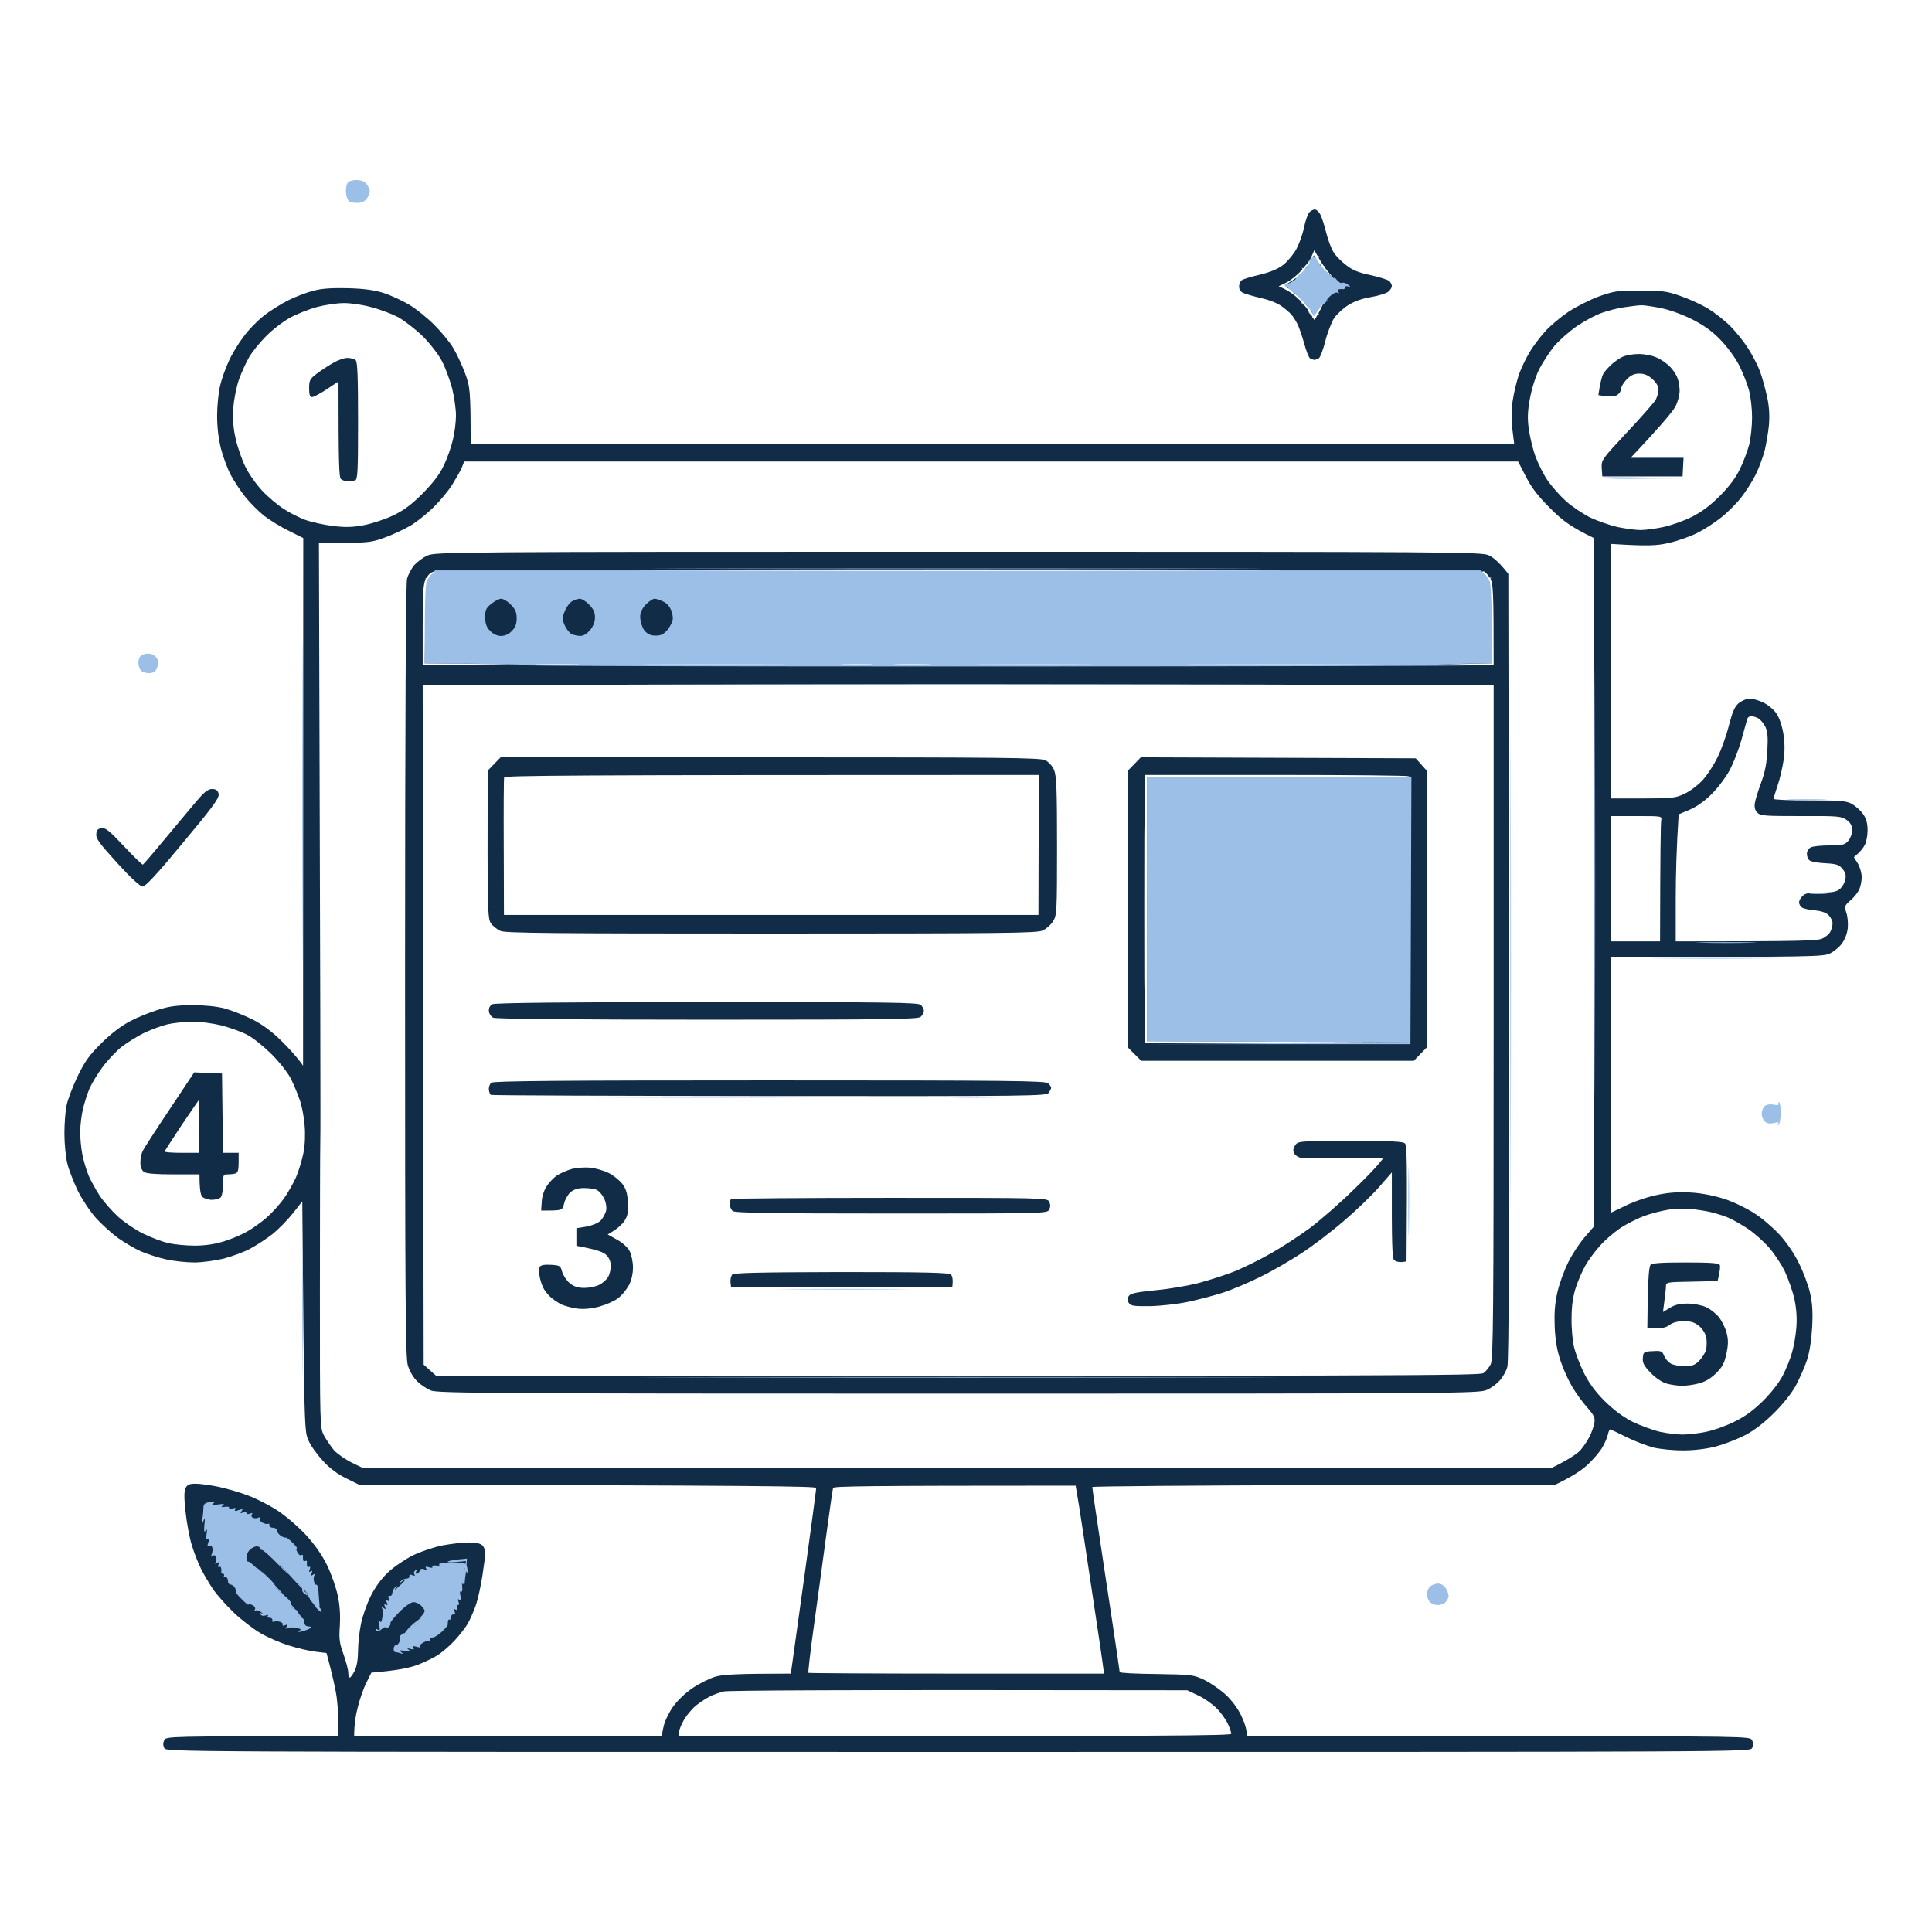 <svg fill="none" height="600" viewBox="0 0 600 600" width="600" xmlns="http://www.w3.org/2000/svg"><path d="m0 0h600v600h-600z" fill="#fff"/><path clip-rule="evenodd" d="m408.473 65.069c.487.122 1.277.851 1.642 1.702.426.851 1.277 3.466 1.824 5.776.608 2.311 1.642 5.047 2.372 6.02.668 1.034 2.371 2.736 3.83 3.831 1.885 1.459 3.831 2.311 7.54 3.04 2.736.608 5.35 1.459 5.776 1.824.426.426.791 1.155.791 1.52.06.426-.426 1.216-1.034 1.763-.608.547-2.979 1.277-5.351 1.702-2.736.426-5.29 1.338-7.114 2.493-1.642 1.034-3.587 2.858-4.438 4.074-.791 1.277-2.068 4.499-2.737 7.174-.668 2.676-1.581 5.047-2.006 5.29-.426.244-1.034.487-1.338.487s-.973-.243-1.398-.487c-.365-.243-1.216-2.371-1.824-4.682-.669-2.31-1.581-5.046-2.129-6.08-.547-1.034-1.337-2.25-1.763-2.736-.425-.547-1.763-1.702-2.918-2.554-1.216-.973-3.953-2.067-6.385-2.615-2.371-.547-4.864-1.277-5.594-1.581-.851-.304-1.398-1.095-1.398-1.946-.061-.73.304-1.642.729-2.006.426-.365 2.98-1.155 5.655-1.763 3.284-.79 5.655-1.763 7.297-3.04 1.337-1.034 3.161-3.223 4.073-4.864.913-1.702 2.007-4.682 2.372-6.688.425-2.006 1.155-4.135 1.641-4.743.548-.608 1.399-.973 1.885-.912zm-300.308 24.443c4.986.122 8.148.608 10.945 1.459 2.189.73 5.715 2.311 7.843 3.587 2.189 1.277 5.716 4.135 7.905 6.324s4.925 5.472 5.958 7.296c1.095 1.824 2.737 5.351 3.649 7.844 1.52 4.135 1.702 5.29 1.702 21.889h324.083l-.548-4.438c-.364-2.858-.364-5.898.061-8.938.365-2.493 1.277-6.202 1.946-8.209.73-2.006 2.189-5.107 3.283-6.871 1.034-1.824 3.223-4.682 4.743-6.384 1.52-1.763 4.804-4.5 7.296-6.202 2.493-1.642 6.81-3.831 9.668-4.864 4.743-1.642 5.837-1.824 12.769-1.763 6.688 0 8.208.182 12.465 1.702 2.675.912 6.506 2.675 8.512 3.891 2.007 1.216 5.047 3.587 6.749 5.29 1.703 1.642 4.257 4.804 5.655 6.993 1.399 2.189 3.101 5.472 3.77 7.296s1.642 5.412 2.189 7.904c.669 3.101.79 5.898.547 8.817-.243 2.31-.851 5.898-1.338 7.904-.547 2.007-1.763 5.29-2.736 7.297-.973 2.006-3.04 5.229-4.499 7.114-1.52 1.946-4.317 4.742-6.263 6.263-1.885 1.52-5.229 3.709-7.418 4.803-2.189 1.095-6.141 2.493-8.817 3.101-3.83.851-6.201 1.034-17.937.304v79.045h9.851c9.12 0 10.154-.122 12.951-1.46 1.641-.729 4.195-2.675 5.594-4.195 1.459-1.581 3.587-4.864 4.742-7.297 1.156-2.371 2.736-6.81 3.466-9.789 1.095-4.195 1.763-5.776 3.04-6.871.973-.729 2.432-1.398 3.344-1.398.973 0 2.858.547 4.257 1.216 1.52.73 3.283 2.189 4.134 3.466.912 1.337 1.764 3.952 2.128 6.262.426 2.676.487 5.29.061 8.209-.365 2.371-1.155 5.898-1.885 7.904-.668 2.007-1.216 3.831-1.216 4.074 0 .304 4.986.487 11.067.487 9.667 0 11.431.121 13.255 1.094 1.155.669 2.736 2.067 3.526 3.223.973 1.459 1.338 2.918 1.338 4.925 0 1.641-.365 3.648-.851 4.56-.487.973-1.399 2.189-3.405 3.831l1.216 1.945c.669 1.095 1.216 3.04 1.216 4.257 0 1.276-.365 3.04-.851 3.952-.426.973-1.642 2.432-2.737 3.344-1.763 1.581-1.824 1.824-1.216 3.648.426 1.095.608 3.284.487 4.804-.183 1.702-.851 3.526-1.824 4.864-.852 1.155-2.554 2.554-3.77 3.101-2.067.973-5.047 1.094-67.918 1.094l.061 79.349 4.682-2.25c2.615-1.277 6.993-2.736 9.85-3.283 3.588-.73 6.749-.912 10.337-.669 3.222.182 7.114.973 10.336 2.006 2.919.973 7.054 2.98 9.425 4.561 2.371 1.52 5.837 4.56 7.783 6.688 2.128 2.371 4.499 5.837 5.898 8.756 1.337 2.675 2.858 6.749 3.405 9.12.729 3.162.912 5.898.669 10.641-.244 4.195-.791 7.722-1.642 10.337-.73 2.188-2.311 5.715-3.466 7.904-1.277 2.311-4.074 5.837-6.81 8.512-2.918 2.919-6.202 5.412-8.877 6.81-2.372 1.217-6.445 2.797-9.121 3.527-3.161.791-6.81 1.216-10.336 1.216-3.04 0-7.114-.425-9.121-.912-2.006-.547-5.715-1.946-8.208-3.162-2.493-1.277-4.743-2.31-5.047-2.432-.243-.121-.608.547-.79 1.459-.183.973-.973 2.797-1.764 4.135-.79 1.338-2.797 3.709-4.499 5.29-1.703 1.642-4.682 3.648-10.094 6.263l-71.93.121c-39.522.122-71.87.365-71.87.608 0 .304.791 5.959 1.824 12.648.973 6.688 2.919 19.396 4.257 28.273 1.337 8.877 2.432 16.295 2.432 16.539 0 .304 5.107.547 11.431.608 11.005.182 11.492.243 14.836 1.824 1.946.973 4.925 2.979 6.627 4.56 1.946 1.824 3.831 4.317 4.865 6.567.973 2.006 1.763 4.256 1.763 6.384h78.132c77.525 0 78.133 0 78.741 1.216.405.811.405 1.622 0 2.432-.608 1.216-1.216 1.216-246.558 1.216-245.342 0-245.95 0-246.558-1.216-.405-.81-.405-1.621 0-2.432.608-1.216 1.216-1.216 54.115-1.216v-4.134c0-2.25-.304-5.959-.608-8.33-.365-2.372-1.216-6.324-3.101-13.377l-3.466-.426c-1.885-.243-5.655-1.094-8.33-1.946-2.675-.851-6.628-2.553-8.756-3.83-2.189-1.277-5.837-4.074-8.148-6.263s-5.229-5.472-6.506-7.296c-1.216-1.824-2.979-4.743-3.77-6.385-.851-1.702-2.128-4.925-2.858-7.296-.73-2.372-1.581-6.993-1.946-10.337-.486-4.317-.486-6.445 0-7.479.547-1.033 1.155-1.337 3.101-1.337 1.338 0 4.56.425 7.175.973 2.554.547 6.749 1.763 9.242 2.736 2.493.912 6.628 3.04 9.12 4.682 2.493 1.641 6.445 5.046 8.695 7.478 2.736 2.98 4.986 6.142 6.566 9.364 1.338 2.676 2.797 6.932 3.345 9.425.668 3.04.851 6.202.668 9.424-.304 4.135-.121 5.473 1.156 8.938.79 2.311 1.459 4.804 1.459 5.655s.182 1.52.486 1.52c.244 0 .913-.912 1.521-2.128.668-1.398 1.033-3.587 1.033-6.263 0-2.249.426-5.958.912-8.33.487-2.371 1.824-6.141 2.98-8.512 1.398-2.797 3.222-5.351 5.472-7.479 1.885-1.763 5.351-4.074 7.783-5.29 2.432-1.155 6.567-2.554 9.12-3.04 2.615-.487 6.263-.912 8.087-.912 2.189 0 3.648.304 4.256.912.487.486.912 1.52.912 2.25 0 .79-.425 4.013-.912 7.174-.486 3.162-1.398 7.418-2.128 9.425-.729 2.006-1.885 4.621-2.614 5.776-.73 1.156-2.432 3.344-3.77 4.804-1.338 1.459-3.527 3.405-4.864 4.317-1.338.973-4.378 2.432-6.689 3.344-2.675.973-6.202 1.763-14.41 2.432l-1.52 3.04c-.851 1.642-2.068 5.108-2.676 7.601-.668 2.493-1.155 5.594-1.155 9.12h95.462l.608-2.918c.304-1.581 1.641-4.378 2.918-6.202 1.459-2.068 3.831-4.317 6.263-5.959 2.128-1.399 5.351-2.979 7.053-3.466 2.25-.608 6.324-.912 23.288-.912l.304-2.006c.122-1.034 1.946-13.864 3.952-28.396 2.007-14.532 3.648-26.814 3.648-27.24 0-.547-14.653-.79-141.976-1.033l-3.952-1.946c-2.554-1.216-5.107-3.101-7.114-5.29-1.763-1.885-3.831-4.682-4.56-6.323-1.398-2.858-1.398-3.101-2.006-74.424l-2.918 3.709c-1.581 2.007-4.439 4.925-6.324 6.445-1.946 1.52-5.047 3.527-6.871 4.5-1.824 1.033-5.533 2.371-8.209 3.101-2.736.669-6.81 1.216-9.242 1.216s-6.445-.426-8.816-.973c-2.432-.547-5.959-1.703-7.783-2.493s-4.986-2.675-6.992-4.074c-2.007-1.459-5.107-4.256-6.871-6.202s-4.317-5.776-5.655-8.451c-1.277-2.676-2.797-6.506-3.283-8.513-.486-2.006-.912-6.202-.912-9.303 0-3.04.304-7.053.669-8.756.365-1.763 1.885-5.837 3.405-8.999 2.311-4.742 3.648-6.627 7.418-10.336 2.979-2.979 6.141-5.351 8.877-6.81 2.311-1.216 6.324-2.858 8.816-3.587 3.466-1.095 6.019-1.399 10.641-1.399 3.891 0 7.479.365 10.033 1.034 2.189.608 5.959 2.128 8.452 3.344 3.04 1.52 5.959 3.648 8.877 6.506 2.432 2.371 4.986 5.107 6.932 7.904l.061-163.865-4.378-2.189c-2.432-1.155-5.898-3.283-7.722-4.682-1.763-1.398-4.439-4.074-5.898-5.898s-3.466-4.864-4.439-6.688c-1.034-1.824-2.371-5.533-3.101-8.209-.79-3.161-1.216-6.749-1.216-10.336 0-2.98.426-7.175.912-9.242.486-2.128 1.702-5.533 2.675-7.601.912-2.128 2.979-5.533 4.56-7.6 1.52-2.128 4.378-5.047 6.324-6.567 1.885-1.52 5.412-3.709 7.722-4.864 2.311-1.155 5.898-2.493 7.904-2.979 2.554-.669 5.777-.851 10.641-.73zm-41.954 155.535c1.095.122 1.581.608 1.702 1.702.122 1.217-2.25 4.378-11.127 15.019-7.783 9.424-11.614 13.559-12.465 13.559-.79 0-3.648-2.614-7.904-7.296-5.472-6.02-6.688-7.601-6.506-8.999.061-1.216.486-1.703 1.642-1.824 1.277-.183 2.493.851 6.992 5.654 3.04 3.223 5.655 5.777 5.837 5.655.243-.121 4.013-4.56 8.452-9.911 4.439-5.351 8.877-10.64 9.911-11.735 1.399-1.398 2.371-1.946 3.466-1.824z" fill="#112c46" fill-rule="evenodd"/><g fill="#9cbfe7"><path d="m107.436 59.475c-.061-1.277.243-2.493.73-2.919.486-.426 1.824-.73 3.04-.608 1.52.122 2.31.608 3.04 1.824.79 1.52.79 1.885 0 3.344-.73 1.277-1.459 1.763-3.04 1.885-1.156.061-2.493-.182-2.919-.608-.425-.426-.851-1.763-.851-2.918z"/><path d="m93.998 289.008c-.061 22.436-.122 4.317-.122-40.13 0-44.448.061-62.81.122-40.739.122 22.072.122 58.432 0 80.869z"/><path d="m42.984 206.011c-.061-.912.243-1.885.73-2.31.486-.426 1.459-.73 2.25-.73.79 0 1.824.426 2.311.912.486.486.912 1.338.912 1.824 0 .487-.304 1.459-.608 2.128-.365.791-1.216 1.216-2.25 1.216-.973 0-2.067-.304-2.493-.729-.426-.426-.79-1.46-.851-2.311z"/><path d="m566.32 248.391c-2.676.122-7.297.122-10.337 0-3.04-.061-.851-.182 4.864-.182 5.716 0 8.148.121 5.473.182z"/><path d="m548.687 297.642c-9.06.122-23.653.122-32.53 0-8.877-.061-1.459-.122 16.417-.122s25.173.061 16.113.122z"/><path d="m550.815 343.062c1.277.243 1.702.122 1.52-.365-.182-.364-.061-.486.243-.304.243.183.487 1.703.426 3.405 0 1.642-.304 3.223-.608 3.527-.304.243-.365.182-.183-.243.304-.608 0-.669-1.337-.304-1.277.304-2.068.182-2.797-.487-.548-.486-.973-1.581-.973-2.432s.425-1.885.973-2.371c.608-.487 1.641-.669 2.736-.426z"/><path d="m93.998 423.08c-.061 9.181-.122 1.824-.122-16.417s.061-25.781.122-16.721c.122 9.059.122 23.956 0 33.138z"/><path d="m443.132 495.192c0-.851.426-1.945.973-2.432.547-.547 1.641-.973 2.493-.973.851 0 1.824.548 2.371 1.399.487.73.912 1.824.912 2.432 0 .547-.426 1.459-.973 1.946-.486.486-1.581.912-2.432.912-.79 0-1.885-.426-2.371-.912-.487-.487-.912-1.581-.973-2.372z"/><path d="m406.405 81.364c-.182 0 .122-.486.609-1.095.547-.608 1.094-.912 1.216-.608.182.243.668.304 1.033 0 .527-.284.629-.182.304.304-.243.426-.121 1.338.183 2.006.365.73.912 1.034 1.337.73.487-.243.608-.182.365.182-.243.365.426 1.398 1.459 2.432 1.034 1.034 1.703 1.399 1.46.912-.243-.486.061-.243.669.547.608.79 1.398 1.277 1.702 1.094.304-.243 1.155 0 1.824.486.973.73 1.034.851.183.608-.608-.182-1.095-.061-1.095.304s-.182.547-.426.547c-.304-.061-.851-.061-1.216 0-.486 0-.608.365-.364.79.324.527.223.628-.304.304-.426-.243-1.399.243-2.433 1.216-.912.973-1.276 1.459-.729 1.094.547-.365.061.182-1.095 1.216-1.459 1.277-1.945 2.067-1.641 2.736.304.547.243.73-.061.486s-.912 0-1.338.608c-.669.973-.729.973-.425-.061.182-.547-.061-1.216-.426-1.52-.608-.304-.608-.182-.182.486.425.669.425.79-.122.426-.426-.243-.669-.79-.487-1.216.183-.365-.243-1.277-.972-1.946-.791-.73-1.156-.851-.852-.304s.304.73-.06.426c-.304-.304-.548-.851-.548-1.216-.06-.426-.364-.669-.79-.608-.426.122-.608-.061-.426-.426.183-.365-.304-1.034-1.033-1.52-.791-.486-1.703-.669-2.007-.426-.405.284-.405.122 0-.486.487-.669.365-.79-.304-.547-.547.243-.912.061-.912-.365 0-.486.122-.73.304-.547.182.122 1.034-.182 2.007-.669.912-.486 1.641-1.034 1.641-1.216s-.365-.122-.729.122c-.426.182-.608.182-.304 0 .243-.243.547-.365.668-.304.122.122.791-.365 1.521-1.034.668-.669 1.033-1.459.79-1.824s-.122-.426.365-.182c.425.304.973 0 1.337-.73.304-.669.487-1.216.304-1.216z"/><path d="m93.511 493.004c-.547-.487-2.797-2.98-5.107-5.473-3.405-3.709-3.587-3.952-.973-1.52 1.763 1.703 4.074 4.135 5.107 5.473 1.034 1.337 1.459 2.006.973 1.52z"/><path d="m139.053 484.978c.243-.244 1.641-.487 3.161-.669 1.518-.122 2.733-.243 2.797-.304 0-.003 0-.003 0 0-.005.062-.068 1.537-.243 3.405-.121 1.885-.486 3.891-.79 4.378-.365.608-.446.263-.244-1.034.183-1.095.426-2.919.973-5.959l-3.04.304c-1.642.183-2.858.122-2.614-.121z"/><path d="m88.099 495.436c-.182 0-2.189-1.885-4.56-4.256-2.311-2.372-4.013-4.257-3.77-4.257s2.311 1.946 4.56 4.257c2.25 2.371 3.952 4.256 3.77 4.256z"/><path d="m97.037 497.685c-1.216-1.702-2.25-3.283-2.25-3.465 0-.183.79.668 1.702 1.824.912 1.155 2.128 2.614 2.736 3.162.547.608.852 1.216.608 1.398-.304.182-1.52-1.155-2.797-2.919z"/><path d="m125.737 507.171c.243-.608 1.581-2.007 2.857-3.101 1.338-1.034 2.493-1.946 2.615-1.946s-1.094 1.338-2.736 3.04l-.002.002c-1.641 1.641-3.038 3.038-3.099 3.038-.122 0 .061-.486.365-1.033z"/></g><g fill="#fff"><path d="m407.439 80.026c-.608.851-.608.73 0-.669l.73-1.642 1.459 2.554c.791 1.459 2.311 3.587 3.345 4.743 1.616 1.796 1.582 1.765-.567-.21l-.102-.094c-1.399-1.338-2.919-3.162-3.344-4.074-.669-1.52-.791-1.581-1.521-.608z"/><path d="m399.596 87.688c1.337-.669 3.405-2.371 4.621-3.77 1.155-1.399 2.189-2.615 2.31-2.615.122 0 .183.182.183.304 0 .182-1.034 1.459-2.25 2.858-1.277 1.338-3.04 2.858-5.655 4.135l2.311 1.763c1.216.912 3.283 2.919 4.56 4.378s2.25 2.979 2.25 3.283c0 .365.547-.243 1.216-1.338s1.338-2.006 1.52-2.006-.304 1.095-2.432 4.743l-1.581-2.493c-.851-1.399-2.615-3.466-3.952-4.621-1.277-1.155-3.101-2.371-5.594-3.405z"/><path d="m89.924 98.754c2.189-1.216 6.019-2.736 8.512-3.405 2.493-.669 6.202-1.216 8.209-1.216 2.006-.061 5.837.486 8.512 1.216 2.675.669 6.506 2.128 8.513 3.162 1.945 1.095 5.411 3.769 7.6 5.898 2.189 2.188 4.864 5.593 5.898 7.6 1.094 2.006 2.493 5.837 3.223 8.512.668 2.676 1.216 6.506 1.216 8.513 0 2.006-.426 5.472-.973 7.6-.487 2.189-1.764 5.777-2.797 7.905-1.277 2.736-3.344 5.411-6.506 8.634-3.466 3.466-5.776 5.229-9.181 6.871-2.493 1.216-6.628 2.553-9.121 3.04-3.587.669-5.776.73-9.729.243-2.857-.365-6.688-1.216-8.512-1.885s-4.864-2.189-6.688-3.405c-1.824-1.155-4.803-3.648-6.567-5.533-1.763-1.824-4.135-5.168-5.229-7.357-1.095-2.128-2.493-6.141-3.101-8.817-.79-3.526-.973-6.141-.73-9.728.182-2.676.973-6.567 1.763-8.817.79-2.128 2.189-5.229 3.101-6.81.912-1.581 3.223-4.499 5.168-6.445 1.885-1.946 5.229-4.56 7.418-5.776z"/><path d="m497.611 97.112c2.006-.73 5.29-1.52 7.296-1.763 2.007-.304 4.135-.547 4.743-.547.547-.061 3.162.304 5.776.79 2.797.547 6.75 1.946 9.851 3.466 3.648 1.824 6.262 3.648 8.816 6.263 2.067 2.067 4.621 5.472 5.898 7.904 1.216 2.371 2.615 5.898 3.162 7.905.547 2.006.973 5.837.973 8.512s-.426 6.506-.912 8.512c-.548 2.007-1.825 5.473-2.919 7.601-1.216 2.614-3.405 5.472-6.202 8.269-3.04 3.04-5.594 4.925-8.816 6.567-2.493 1.216-6.446 2.614-8.817 3.101-2.31.486-5.472.912-6.992.912s-4.621-.426-6.993-.912c-2.31-.487-6.141-1.824-8.512-2.919-2.311-1.155-5.777-3.465-7.601-5.107s-4.378-4.5-5.654-6.324c-1.216-1.763-2.919-5.107-3.77-7.357s-1.764-6.08-2.128-8.512c-.487-3.466-.426-5.534.304-9.607.547-3.041 1.702-6.75 2.857-9.121 1.095-2.128 3.223-5.411 4.743-7.296 1.581-1.824 4.743-4.621 7.053-6.202 2.311-1.581 5.837-3.466 7.844-4.135z"/><path d="m140.269 150.802c1.216-1.946 2.615-4.378 3.101-5.473l.79-2.006h327.305l2.433 4.742c1.763 3.466 3.769 6.02 7.6 9.851 3.77 3.769 6.324 5.715 13.377 9.12v214.028l-2.797 3.223c-1.52 1.763-3.831 5.229-5.047 7.722-1.277 2.554-2.797 6.749-3.405 9.425-.79 3.709-.973 6.384-.79 10.944.243 4.378.79 7.418 1.945 10.641.852 2.554 2.493 6.08 3.588 7.843 1.094 1.824 3.101 4.621 4.56 6.263 2.25 2.554 2.493 3.223 2.189 4.925-.243 1.095-.851 2.919-1.459 4.074-.608 1.216-1.824 3.04-2.797 4.195-.973 1.095-3.405 2.797-9.06 5.594h-369.077l-3.648-1.763c-2.007-1.034-4.439-2.736-5.412-3.831-.912-1.155-2.31-3.161-3.04-4.499-1.277-2.371-1.277-2.736-1.277-44.69 0-23.227.061-44.265.122-46.819.122-2.493 0-45.299-.426-185.755h8.026c7.297 0 8.513-.182 12.647-1.702 2.493-.912 6.081-2.615 7.905-3.709 1.824-1.095 4.925-3.588 6.871-5.473 1.885-1.824 4.499-4.925 5.776-6.87z"/><path d="m540.842 229.725c.851-3.162 1.703-6.142 1.824-6.567.122-.365.669-.73 1.156-.73.547 0 1.459.243 2.128.608.669.304 1.702 1.52 2.249 2.554.73 1.581.913 3.222.669 7.479-.182 3.952-.729 6.749-1.945 10.032-.912 2.493-1.824 5.351-1.946 6.385-.183 1.216.061 2.189.79 2.918 1.034.973 2.432 1.034 13.559 1.034 11.675-.061 12.587.061 14.168 1.216 1.216.851 1.702 1.763 1.702 3.162 0 1.155-.547 2.553-1.216 3.344-1.094 1.216-1.824 1.398-5.837 1.398-2.493 0-5.107.244-5.776.608-.669.304-1.216 1.216-1.216 1.946 0 .791.304 1.703.79 2.067.426.426 2.615.791 4.925.912 3.527.183 4.317.487 5.351 1.764.912 1.094 1.155 2.006.851 3.344-.182.973-.973 2.311-1.702 2.919-1.034.851-2.433 1.094-5.959 1.094-3.466-.061-4.804.182-5.594 1.034-.608.547-1.095 1.459-1.095 1.945 0 .487.305 1.216.791 1.581.426.365 2.189.791 3.891.912 2.007.183 3.588.669 4.439 1.46.669.668 1.277 1.824 1.277 2.553 0 .791-.304 1.946-.669 2.615-.304.669-1.398 1.642-2.432 2.128-1.52.73-5.472.912-45.603.912v-13.255c0-7.236.243-16.113.912-26.206l3.345-1.399c2.067-.851 4.681-2.675 6.749-4.743 1.885-1.824 4.378-5.107 5.594-7.296s2.918-6.567 3.83-9.728z"/><path d="m500.347 292.352v-19.457-19.457h7.905c7.904 0 7.904 0 7.661 1.338-.183.79-.304 9.546-.365 37.576z"/><path d="m44.929 320.687c2.189-.973 5.351-2.189 6.992-2.554 1.702-.426 5.107-.791 7.601-.791 2.858-.06 6.445.426 9.425 1.156 2.675.729 6.263 2.006 7.904 2.918 1.702.851 4.986 3.527 7.418 5.898 2.432 2.432 5.047 5.716 6.019 7.601.912 1.824 2.189 4.864 2.797 6.688.669 1.824 1.338 5.411 1.52 7.904.243 2.736.122 6.141-.365 8.513-.426 2.189-1.459 5.594-2.311 7.6-.912 2.007-2.615 4.986-3.831 6.689-1.216 1.641-3.527 4.256-5.168 5.715s-4.378 3.405-6.08 4.378c-1.642.973-4.925 2.371-7.296 3.101-2.837.892-5.878 1.338-9.12 1.338-2.675 0-6.324-.365-8.209-.791-1.824-.425-5.229-1.702-7.6-2.858-2.311-1.094-5.837-3.465-7.844-5.229-1.946-1.763-4.56-4.742-5.776-6.566-1.216-1.825-2.797-4.743-3.527-6.385-.669-1.702-1.581-4.682-1.946-6.688-.365-2.007-.669-5.168-.608-6.993 0-1.824.365-4.985.851-6.992.486-2.006 1.399-4.864 2.067-6.384.669-1.52 2.432-4.439 4.013-6.567 1.52-2.067 4.195-4.925 5.959-6.324 1.763-1.337 4.986-3.344 7.114-4.377z"/><path d="m510.684 377.599c2.189-.791 5.594-1.642 7.6-1.946 2.007-.243 5.047-.365 6.689-.183 1.702.122 4.438.548 6.08.912 1.702.365 4.317 1.217 5.776 1.825 1.52.668 4.256 2.249 6.081 3.465 1.884 1.277 4.681 3.77 6.323 5.594s3.892 5.169 5.047 7.54c1.094 2.31 2.493 6.323 3.04 8.816.608 3.041.79 5.979.547 8.817-.182 2.31-.79 5.776-1.337 7.6-.487 1.824-1.764 4.986-2.797 6.993-1.095 2.189-3.527 5.35-6.142 7.965-3.101 3.04-5.654 4.925-8.938 6.506-2.493 1.277-6.445 2.675-8.816 3.162-2.311.486-5.594.851-7.297.851-1.641 0-4.803-.365-6.992-.851-2.128-.487-5.959-1.885-8.513-3.101-3.161-1.642-5.776-3.588-8.816-6.567-3.04-3.101-4.864-5.655-6.445-8.877-1.216-2.493-2.554-6.081-2.98-7.905-.425-1.824-.79-5.837-.729-8.816 0-3.77.425-6.689 1.277-9.425.729-2.189 2.067-5.35 3.04-6.992.973-1.703 2.979-4.439 4.499-6.081 1.46-1.702 4.317-4.134 6.263-5.472 2.007-1.338 5.412-3.04 7.54-3.83z"/><path d="m256.586 476.891c1.034-7.722 2.007-14.35 2.128-14.776.183-.547 8.269-.729 75.336-.729l1.094 6.506c.547 3.587 2.432 15.748 4.074 26.936 1.702 11.187 3.222 21.402 3.648 24.929h-45.724c-25.173 0-45.907-.122-46.089-.243-.122-.183.608-6.689 1.702-14.471 1.095-7.783 2.797-20.491 3.831-28.152z"/><path d="m220.53 526.81c1.094-.547 2.979-1.216 4.256-1.52 1.337-.304 32.408-.547 143.922-.365l3.344 1.581c1.885.851 4.438 2.676 5.715 3.952 1.338 1.277 2.858 3.466 3.527 4.804.608 1.338 1.094 2.797 1.094 3.162 0 .608-17.511.79-171.465.79v-1.398c0-.73.79-2.554 1.702-4.074.973-1.52 2.675-3.466 3.831-4.317 1.155-.912 2.979-2.068 4.074-2.615z"/></g><path d="m495.301 327.922c-.061 29.429-.122 5.229-.122-53.811s.061-83.118.122-53.507c.121 29.611.121 77.889 0 107.318z" fill="#9cbfe7"/><path d="m566.927 277.577c-1.337.122-3.405.122-4.56 0s-.061-.243 2.432-.243 3.466.121 2.128.243z" fill="#9cbfe7"/><path d="m543.822 292.778c-4.013.121-10.884.121-15.201 0-4.317-.061-1.094-.183 7.297-.183 8.39 0 11.917.122 7.904.183z" fill="#9cbfe7"/><path d="m63.171 468.257c0-.973.426-1.46 1.338-1.642.79-.122 1.642-.243 2.006-.243.304-.061.182.182-.304.547-.669.486-.304.547 1.52.304s2.189-.182 1.52.304c-.73.486-.547.608.669.426.973-.122 1.459.06 1.216.425-.243.304.182.365.973.122 1.034-.304 1.277-.243.912.304-.304.547 0 .547 1.094.182 1.277-.425 1.399-.365.912.304-.486.73-.365.791.426.426.608-.243 1.095-.182 1.095.182 0 .365.486.426 1.034.183.79-.304.973-.243.608.304-.243.425-.061.851.486 1.033.486.183 1.277.122 1.642-.121.426-.183.608-.122.365.182-.304.304.061.912.73 1.338.669.365 1.459.608 1.824.426.304-.183.547.06.426.486-.061.365.426.73 1.094.73.669 0 1.216.364 1.216.79 0 .487.547 1.216 1.216 1.703.669.425 1.338.668 1.52.547.182-.122 1.094.547 2.128 1.581.973.973 1.642 1.763 1.338 1.763-.243 0-.182.547.182 1.216.304.669.851 1.095 1.216.912.304-.182.547-.121.547.183-.061.243-.061.79 0 1.216 0 .364.304.608.669.425.304-.182.547-.121.547.183-.061.243-.061.79 0 1.216 0 .365.304.608.669.425.365-.182.426.122.182.791-.304.729-.243.912.304.608.486-.365.608-.183.304.608-.365.79-.304.912.426.425.669-.425.79-.425.426.183-.243.365-.304 1.277-.122 1.946.182.668.486 1.094.73.972.304-.121.547.913.669 2.311.061 1.338.243 3.101.304 3.831.061.729-.182 1.337-.486 1.398-.365 0-.608-.486-.608-1.094 0-.548-.365-1.034-.851-1.034-.486 0-.973-.547-1.034-1.216-.122-.669-.669-1.642-1.277-2.128-.973-.851-.973-.851-.122.304.79 1.094.79 1.155-.243.486-.547-.425-.912-1.094-.73-1.398s-1.824-2.736-4.439-5.351c-3.466-3.527-3.831-3.831-1.338-1.034 2.189 2.433 1.642 2.007-1.459-1.155-2.675-2.736-5.047-4.864-5.351-4.743-.243.061-.486-.182-.486-.486s-.486-.608-1.094-.608c-.547 0-1.52.486-2.128 1.094-.608.548-1.094 1.642-1.034 2.433 0 .729.243 1.276.547 1.216.304-.122 2.128 1.459 4.074 3.526 2.007 2.007 2.736 2.676-.061-.669l2.25 2.129c1.277 1.155 2.128 2.31 2.006 2.614-.182.243.912 1.399 2.432 2.554s2.615 2.31 2.493 2.614c-.182.244-.061.852.243 1.338s.912.912 1.338.912c.426 0 .79.547.79 1.216s.426 1.216.912 1.216c.486 0 .912.547.912 1.216s.365 1.277.73 1.338c.426.122.973.182 1.216.182s.182.244-.182.548c-.304.243-1.399.668-2.371.912-1.277.304-1.52.243-.912-.183.73-.425.486-.608-1.094-.912-1.034-.182-2.311-.182-2.675.122-.608.304-.608.182-.182-.487.486-.729.365-.79-.486-.425-.608.243-.912.182-.73-.183.182-.304-.243-.729-.912-.912-.669-.182-1.52-.182-1.824 0-.365.183-.547-.06-.486-.425.122-.426-.243-.791-.79-.791s-.851-.243-.608-.608c.243-.365-.061-.425-.73-.121-.608.243-1.216.121-1.52-.304-.304-.548-.182-.608.486-.304.486.304.365.121-.304-.426-.669-.487-1.459-.73-1.824-.486-.365.243-.426.121-.122-.304.243-.487-.061-1.034-.79-1.399-.669-.304-1.216-.426-1.216-.122 0 .244-.912-.547-2.067-1.702-1.216-1.155-2.067-2.25-1.885-2.432.122-.183 0-.73-.304-1.216-.304-.487-.912-.912-1.338-.912s-.79-.548-.79-1.216c0-.669-.365-1.156-.79-1.034-.365.061-.608-.182-.426-.487.182-.304 0-.608-.304-.608-.365 0-.547-.182-.547-.425.061-.304.061-.851 0-1.216 0-.426-.365-.669-.669-.487-.365.183-.426-.121-.182-.729.365-.852.304-.973-.426-.487-.669.426-.79.426-.426-.121.243-.426.304-1.216.122-1.703-.182-.547-.608-.729-1.034-.425-.547.304-.608.121-.304-.608.243-.609.304-1.521.122-2.007-.182-.547-.608-.73-1.034-.426-.547.304-.547 0-.182-1.094.365-1.095.365-1.399-.182-1.034-.547.304-.608-.121-.365-1.52.243-1.52.182-1.763-.304-1.094-.426.669-.547.182-.365-1.824.243-2.25.182-2.433-.304-1.216-.547 1.337-.547 1.276-.304-.609.182-1.155.304-2.736.304-3.465z" fill="#9cbfe7"/><path d="m135.466 486.194c.912.121 1.277 0 .912-.304-.426-.244 1.155-.548 3.648-.608 2.858-.122 4.439.121 4.743.608.243.365.426 1.277.426 1.945-.061 1.034-.122.973-.609-.304-.364-1.094-.425-.608-.304 1.824.183 2.311.061 3.041-.364 2.433-.426-.669-.548-.426-.365.972.121 1.156-.061 1.764-.426 1.521-.304-.183-.365.304-.121 1.337.304 1.216.243 1.52-.304 1.216-.548-.364-.608-.182-.304.608.243.548.182 1.034-.183 1.034s-.486.426-.304.912c.203.608.061.77-.426.487-.547-.365-.608-.183-.304.608.284.689.163.993-.364.912-.365-.122-.73.243-.73.79s-.182.912-.486.79c-.244-.121-.487.122-.487.548-.061.365-.061.851-.061 1.033.061.183-.729 1.156-1.763 2.128-1.034.973-2.31 1.825-2.858 1.825-.547 0-.973.364-.912.79.122.365-.121.608-.425.426-.365-.183-1.156.06-1.824.486-.669.365-1.034.912-.73 1.216.243.243-.243.243-1.095 0-1.094-.304-1.398-.243-1.094.304.365.547.122.608-.912.365-1.095-.304-1.155-.243-.426.304.669.486.426.608-1.216.304-1.702-.304-1.946-.182-1.216.365.791.608.791.669-.182.365-.548-.183-1.338-.365-1.642-.365-.365 0-.547-.547-.486-1.155.121-.669.364-1.034.608-.912.304.121.729-.304 1.094-.973.304-.669.426-1.216.122-1.216-.244.06-.061-.365.304-.912.425-.487.973-.791 1.216-.669.304.182 1.702-.973 3.222-2.554 1.52-1.52 2.311-2.554 1.824-2.25-.608.365-.547.183.122-.425.608-.608 1.095-1.399 1.095-1.703s-.487-1.094-1.095-1.642c-.547-.608-1.642-1.094-2.371-1.094-.791 0-2.554 1.216-4.378 3.04-1.703 1.703-2.919 3.223-2.797 3.527.182.243-.122.79-.608 1.216-.547.365-.973.425-.912.121 0-.304-.487-.121-1.216.487-.912.79-1.338.851-1.642.304-.365-.608-.243-.608.426-.183.729.487.79.244.425-1.52-.243-1.337-.243-1.824.122-1.216.426.73.669.426.912-1.033.182-1.095.182-2.372-.061-2.737-.365-.608-.243-.608.426-.182.729.486.79.365.425-.426-.304-.79-.182-.972.304-.608.548.304.608.122.304-.608-.304-.79-.182-.972.304-.608.548.304.609.122.305-.608-.284-.729-.183-1.033.304-.912.425.061.79-.365.79-.912s.426-1.398.912-1.824c.73-.669.73-.608 0 .426-.486.669 0 .425 1.094-.608 1.095-.973 2.007-1.946 2.007-2.128 0-.183-.486.121-1.094.608-.913.729-.973.729-.426 0 .365-.487 1.216-.912 1.824-.912.669 0 1.094-.365.973-.73-.081-.527.223-.649.912-.365.79.304.973.243.608-.304-.243-.365-.061-.912.304-1.155.527-.324.628-.223.304.304-.243.365-.182.729.182.729.304 0 .73-.425.912-.912.203-.608.649-.77 1.338-.486.791.304.973.243.608-.304-.304-.547-.061-.608.912-.304.851.243 1.277.182 1.034-.122-.243-.364.243-.547 1.216-.425z" fill="#9cbfe7"/><path d="m500.164 113.468c.912-.912 2.554-2.067 3.527-2.553 1.033-.548 3.283-.973 5.168-.973 1.946 0 4.378.486 5.776 1.155 1.338.608 3.162 1.885 4.074 2.858s1.946 2.493 2.25 3.465c.365.913.669 2.676.669 3.953 0 1.216-.547 3.344-1.216 4.682-.608 1.337-4.013 5.533-13.985 16.112h16.417l-.304 5.777h-24.93l-.182-2.554c-.122-2.554 0-2.736 7.965-11.249 4.5-4.803 8.452-9.302 8.817-10.032.425-.791.79-2.128.851-2.98.061-1.033-.547-2.128-1.824-3.344-1.399-1.277-2.554-1.763-4.135-1.763s-2.614.486-3.952 1.824c-.973 1.034-1.763 2.371-1.763 3.04s-.608 1.52-1.338 1.885c-.79.365-2.371.487-5.655-.061l.426-2.736c.304-1.52.73-3.222 1.034-3.77.304-.608 1.337-1.824 2.31-2.736z" fill="#112c46"/><path d="m98.253 116.144c1.277-.973 3.527-2.493 5.047-3.345 1.52-.912 3.526-1.641 4.56-1.641s2.189.304 2.615.729c.547.608.729 5.108.729 18.91 0 15.505-.121 18.12-.912 18.363-.486.182-1.52.304-2.31.304-.73 0-1.703-.304-2.128-.73-.548-.608-.73-4.438-.73-30.28l-3.648 2.432c-2.007 1.338-4.074 2.432-4.561 2.432-.669 0-.912-.729-.912-2.736 0-2.432.243-2.918 2.25-4.438z" fill="#112c46"/><path d="m128.655 175.488c.973-1.034 2.797-2.432 4.135-2.98 2.31-1.094 9.485-1.155 164.777-1.155 154.562 0 162.467.061 164.777 1.095 1.338.608 3.284 2.189 6.081 5.776l.182 121.972c.122 83.422 0 122.701-.486 124.282-.304 1.216-1.338 3.101-2.311 4.195-.912 1.034-2.736 2.433-4.074 2.98-2.31 1.094-9.485 1.155-163.987 1.155-144.651 0-161.859-.122-163.926-.973-1.216-.486-3.162-1.763-4.256-2.858-1.216-1.155-2.371-3.161-2.919-4.985-.729-2.615-.851-19.275-.851-122.519 0-77.221.243-120.27.608-121.729.365-1.277 1.338-3.162 2.25-4.256z" fill="#112c46"/><path d="m44.321 357.412c.426-.851 4.195-6.689 8.391-12.951l7.601-11.431 8.634.364.304 24.626h4.864v3.04c0 2.189-.243 3.101-.912 3.344-.486.183-1.581.304-2.432.304-1.459 0-1.52.183-1.52 3.223 0 1.702-.304 3.526-.73 3.952-.426.365-1.642.73-2.736.73-1.095 0-2.432-.426-2.919-.912-.547-.548-.912-2.068-.912-6.993h-8.087c-5.472 0-8.391-.243-9.12-.729-.73-.487-1.155-1.581-1.155-2.919 0-1.155.304-2.797.73-3.648z" fill="#112c46"/><path d="m511.717 403.014c.121-5.776.425-9.667.851-10.154.486-.608 3.405-.79 10.945-.79 7.6 0 10.336.182 10.579.79.183.365.122 1.703-.668 4.986l-8.026.183c-7.905.121-8.027.182-8.027 1.52 0 .729-.243 2.797-.912 7.904l2.129-1.277c1.52-.973 3.101-1.337 5.472-1.337 1.885 0 4.378.486 5.776 1.094 1.338.608 3.162 2.067 4.074 3.223.851 1.155 1.946 3.283 2.311 4.803.547 2.128.547 3.587-.061 6.384-.608 2.98-1.216 4.135-3.223 6.142-1.702 1.641-3.405 2.675-5.411 3.161-1.581.426-3.892.73-5.169.73-1.216 0-3.344-.304-4.681-.669-1.521-.426-3.405-1.702-5.047-3.344-2.068-2.189-2.554-3.04-2.432-4.621.182-1.946.304-2.007 3.04-2.128 2.614-.183 2.979 0 3.526 1.337.304.852 1.217 1.946 1.946 2.433.791.486 2.736.912 4.317.912 2.372 0 3.284-.304 4.621-1.642.973-.973 1.946-2.493 2.189-3.527.243-.973.243-2.736.061-3.77-.243-1.155-1.155-2.675-2.189-3.526-1.398-1.155-2.554-1.52-4.743-1.52-1.945 0-3.405.365-4.56 1.216s-2.432 1.155-6.81.912z" fill="#112c46"/><path d="m94.059 503.34c-.122 0-1.52-1.702-3.101-3.77-2.858-3.709-2.858-3.769-.365-1.094 1.338 1.52 2.736 3.223 3.04 3.831.304.547.486 1.033.426 1.033z" fill="#9cbfe7"/><path d="m510.382 148.674c-6.689.121-12.344 0-12.587-.304-.243-.244 5.229-.304 24.747.182z" fill="#9cbfe7"/><path d="m469.157 361.972c-.061 32.773-.122 5.716-.122-60.195s.061-92.726.122-59.588c.121 33.138.121 87.01 0 119.783z" fill="#9cbfe7"/><path d="m132.304 179.501c.304.182 1.034-.304 1.642-1.034l1.155-1.337h324.812l1.217 1.337c.668.791 1.459 1.155 1.702.912.304-.243.304.122 0 .791-.304.729-.243 1.094.122.79.425-.243.547 4.135.304 25.051l-16.721.243 8.816.365c4.864.183-66.154.365-157.785.365s-159.609-.182-135.592-.73l-30.097-.243-.183-12.708c-.06-8.208.061-12.586.487-12.343.365.243.425 0 .121-.608-.243-.608-.243-.973 0-.851z" fill="#9cbfe7"/><path d="m379.044 177.251c-44.447.122-117.533.122-162.345 0-44.812-.061-8.452-.121 80.869-.121 89.32 0 125.923.06 81.476.121z" fill="#fff"/><path d="m132.182 179.926c.486-.972 1.277-1.884 1.703-2.067.364-.182.851-.365 1.033-.365.183 0-.121.304-.669.73-.547.426-1.277 1.338-1.641 2.128-.487.851-.73 5.472-.73 25.659l30.098.304-30.706.304v-12.465c0-9.91.182-12.829.912-14.228z" fill="#fff"/><path d="m462.527 180.352c-.364-.79-1.094-1.702-1.641-2.128-.649-.486-.71-.75-.183-.79.365 0 1.277.912 1.946 2.006 1.094 1.763 1.216 3.04 1.216 27.179l-17.329-.243 16.721-.365v-12.161c0-8.026-.243-12.647-.73-13.498z" fill="#fff"/><path d="m131.574 423.809-.182-105.555-.122-105.554h332.595v104.582c0 91.752-.122 104.825-.912 106.406-.486.972-1.52 2.249-2.25 2.736-1.216.79-20.004.912-325.177.912z" fill="#fff"/><path d="m51.131 357.594c.061-.243 2.493-3.952 5.29-8.208 2.858-4.256 5.29-7.722 5.351-7.783.061 0 .122 3.709.122 16.417h-5.472c-2.979 0-5.351-.183-5.29-.426z" fill="#fff"/><path d="m373.875 176.643c-42.319.122-111.392.122-153.528 0-42.137-.061-7.54-.122 76.916-.122s118.932.061 76.612.122z" fill="#9cbfe7"/><path d="m380.26 212.517c-45.846.122-120.634.122-166.298 0-45.663-.061-8.147-.121 83.301-.121 91.449 0 128.843.06 82.997.121z" fill="#9cbfe7"/><path d="m378.132 427.761c-43.961.122-116.196.122-160.521 0-44.326-.06-8.331-.121 79.956-.121s124.526.061 80.565.121z" fill="#9cbfe7"/><path d="m150.667 191.783c0-2.31.243-2.918 1.885-4.256 1.094-.851 2.432-1.581 3.101-1.581.608 0 2.006.79 2.979 1.824 1.399 1.399 1.824 2.371 1.824 4.256 0 1.764-.425 2.858-1.52 3.953-.912.972-2.128 1.52-3.344 1.52-1.155 0-2.371-.548-3.344-1.52-1.155-1.156-1.52-2.189-1.581-4.196z" fill="#112c46"/><path d="m175.414 189.777c.486-1.277 1.52-2.615 2.25-3.041.729-.425 1.824-.79 2.432-.79.547 0 1.885.79 2.858 1.824 1.337 1.338 1.824 2.371 1.824 3.952 0 1.399-.547 2.797-1.52 3.953-.973 1.155-2.068 1.824-3.041 1.824-.851 0-2.067-.304-2.736-.608-.669-.365-1.641-1.581-2.128-2.736-.79-1.885-.79-2.372.061-4.378z" fill="#112c46"/><path d="m198.823 191.358c0-1.156.669-2.493 1.764-3.649.972-.973 2.189-1.763 2.675-1.763.547 0 1.824.426 2.797.912 1.216.608 2.067 1.642 2.554 3.162.547 2.006.486 2.614-.548 4.439-.608 1.155-1.824 2.371-2.675 2.675-.79.304-2.189.365-3.101.121-1.034-.243-2.067-1.094-2.614-2.188-.487-1.034-.912-2.676-.852-3.709z" fill="#112c46"/><path d="m151.457 239.331 2.007-2.067 2.006-2.067h83.666c73.147 0 83.909.121 85.49.912 1.033.486 2.249 1.824 2.736 3.04.73 1.763.912 5.837.912 23.531 0 20.369-.061 21.585-1.216 23.409-.669 1.095-2.189 2.433-3.344 2.919-1.885.79-12.587.912-84.213.912-66.945 0-82.45-.122-84.031-.79-1.094-.487-2.492-1.581-3.04-2.433-.973-1.52-1.094-3.709-.973-47.366z" fill="#112c46"/><path d="m350.285 239.331 2.006-2.067 2.007-2.067 85.368.304 3.527 3.952v85.733l-4.135 4.256h-84.639l-4.256-4.256z" fill="#112c46"/><path d="m151.822 313.937c-.061-.912.365-1.702 1.095-2.067.79-.426 23.409-.669 66.701-.669 57.399 0 65.607.122 66.398.912.486.487.912 1.338.912 1.824 0 .487-.426 1.338-.973 1.824-.791.791-8.999.913-66.276.913-42.319 0-65.729-.244-66.519-.609-.669-.364-1.277-1.276-1.338-2.128z" fill="#112c46"/><path d="m151.822 338.38c-.061-.79.304-1.763.73-2.128.669-.547 20.795-.729 86.462-.729 75.275 0 85.733.121 86.524.912.486.486.912 1.094.912 1.337 0 .244-.304.973-.73 1.581-.729 1.034-4.621 1.095-86.827 1.034-47.305-.061-86.219-.183-86.463-.365-.243-.122-.547-.912-.608-1.642z" fill="#112c46"/><path d="m401.907 358.141c-.426-.729-.304-1.459.304-2.432.912-1.337 1.034-1.337 17.131-1.398h.016c12.525 0 16.416.182 16.964.79.608.608.729 5.229.486 36.665l-1.52.182c-.851.061-1.885-.182-2.31-.608-.609-.608-.791-3.952-.73-27.24l-4.074 4.682c-2.25 2.554-7.114 7.236-10.823 10.397-3.648 3.162-9.546 7.662-13.073 9.972-3.526 2.311-9.363 5.716-13.072 7.479-3.649 1.824-8.878 4.013-11.553 4.864-2.675.852-7.479 2.128-10.641 2.797s-8.451 1.277-11.735 1.338c-5.168.061-6.141-.061-6.688-.973-.547-.79-.547-1.338-.061-2.128.547-.851 2.25-1.216 8.208-1.824 4.135-.365 10.215-1.399 13.499-2.25 3.222-.851 8.33-2.493 11.248-3.648 2.919-1.216 8.027-3.709 11.371-5.655 3.344-1.885 8.755-5.411 12.039-7.843 3.222-2.433 9.242-7.662 13.255-11.614 4.074-3.891 7.844-7.783 9.546-10.154l-12.221.182c-6.75.122-12.891 0-13.62-.182-.791-.182-1.642-.79-1.946-1.399z" fill="#112c46"/><path d="m172.921 365.073c1.034-.669 3.04-1.581 4.56-2.006 1.52-.426 4.135-.608 5.777-.426 1.702.122 4.256.912 5.776 1.642 1.459.729 3.344 2.249 4.256 3.405 1.155 1.581 1.581 2.979 1.703 5.776.182 2.919-.061 4.135-1.034 5.655-.73 1.094-2.128 2.493-5.229 4.256l2.919 1.642c1.702.912 3.283 2.371 3.891 3.526.547 1.095 1.034 3.344 1.034 5.047 0 1.946-.426 3.891-1.216 5.472-.73 1.338-2.189 3.162-3.345 4.074-1.155.912-3.83 2.067-6.019 2.675-2.676.669-4.925.852-6.993.548-1.641-.244-3.83-.852-4.864-1.338-.973-.547-2.432-1.52-3.222-2.25-.791-.729-1.764-1.945-2.189-2.797-.426-.851-.973-2.493-1.156-3.648-.243-1.155-.182-2.493.061-2.918.304-.487 1.459-.73 3.466-.609 2.797.183 2.979.304 3.466 2.129.304 1.094 1.337 2.675 2.31 3.526 1.338 1.095 2.554 1.52 4.561 1.52 1.52 0 3.587-.425 4.56-.912 1.033-.486 2.25-1.52 2.736-2.31.547-.73.912-2.311.973-3.466 0-1.399-.487-2.615-1.399-3.527s-2.736-1.641-9.303-2.857v-5.473l3.041-.486c1.763-.304 3.648-1.095 4.438-1.824.73-.73 1.52-2.189 1.764-3.162.182-1.095-.061-2.615-.669-3.831-.548-1.094-1.52-2.249-2.189-2.553-.669-.365-2.432-.609-3.952-.609-1.946 0-3.162.365-4.317 1.338-.852.791-1.703 2.372-1.946 3.527-.487 2.128-.487 2.128-7.114 2.128l.182-2.736c.061-1.581.73-3.648 1.52-4.804.73-1.155 2.189-2.675 3.162-3.344z" fill="#112c46"/><path d="m226.611 374.072c0-.669.182-1.459.425-1.703.304-.182 22.497-.364 49.373-.364 48.217 0 48.825 0 49.433 1.216.405.81.405 1.621 0 2.432-.608 1.216-1.216 1.216-49.069 1.216-38.367 0-48.642-.182-49.25-.79-.426-.365-.852-1.338-.912-2.007z" fill="#112c46"/><path d="m226.854 398.15c-.061-.851.182-1.885.547-2.31.547-.548 8.148-.73 33.928-.791 26.389 0 33.381.183 33.989.791.426.425.73 1.459.426 3.83h-68.708z" fill="#112c46"/><path d="m178.697 206.437c-3.162.121-8.27.121-11.249 0-2.98-.061-.426-.183 5.776-.183s8.634.122 5.473.183z" fill="#fff"/><path d="m239.804 206.437c-9.668.121-25.841.121-35.874 0-10.033-.061-2.067-.122 17.633-.122s27.909.061 18.241.122z" fill="#fff"/><path d="m270.206 206.437c-2.007.121-5.533.121-7.905 0-2.371-.122-.669-.183 3.648-.183 4.318 0 6.263.061 4.257.183z" fill="#fff"/><path d="m288.143 206.437c-2.493.121-6.749.121-9.425 0-2.675-.061-.608-.183 4.56-.183 5.169 0 7.358.122 4.865.183z" fill="#fff"/><path d="m335.873 206.437c-8.026.121-21.038.121-28.881 0-7.844-.061-1.277-.122 14.593-.122 15.869 0 22.315.061 14.288.122z" fill="#fff"/><path d="m422.214 206.437c-13.376.121-34.962.121-48.034 0-13.073-.061-2.128-.122 24.321-.122 26.45 0 37.09.061 23.713.122z" fill="#fff"/><path d="m249.533 340.812c-17.39.122-46.15.122-63.844 0-17.693-.06-3.526-.121 31.618-.121 35.145 0 49.616.061 32.226.121z" fill="#9cbfe7"/><path d="m310.64 340.812c-4.499.122-11.795.122-16.112 0-4.318-.06-.669-.182 8.208-.182s12.404.122 7.904.182z" fill="#9cbfe7"/><path d="m437.537 381.733c-.06 4.864-.182 1.034-.182-8.512s.122-13.499.182-8.817c.122 4.682.122 12.465 0 17.329z" fill="#9cbfe7"/><path d="m278.719 400.4c-9.06.121-24.079.121-33.442 0-9.364-.061-2.007-.122 16.417-.122 18.362 0 26.024.061 17.025.122z" fill="#9cbfe7"/><path d="m356.243 323.362v-41.042-41.043l82.085.061-.304 82.936h-81.477l81.477-.608z" fill="#9cbfe7"/><path d="m156.443 263.166c-.061-11.552 0-21.342.121-21.706.183-.608 17.086-.791 166.055-.791l-.122 43.475h-165.993z" fill="#fff"/><path d="m355.635 323.97v-41.65-41.651h41.042c22.558 0 41.043.183 41.043.426 0 .304-18.302.425-81.477.182v82.085l81.781.304z" fill="#fff"/><path d="m355.453 302.385c-.061 11.37-.122 2.189-.122-20.369s.061-31.861.122-20.674c.121 11.188.121 29.673 0 41.043z" fill="#9cbfe7"/></svg>